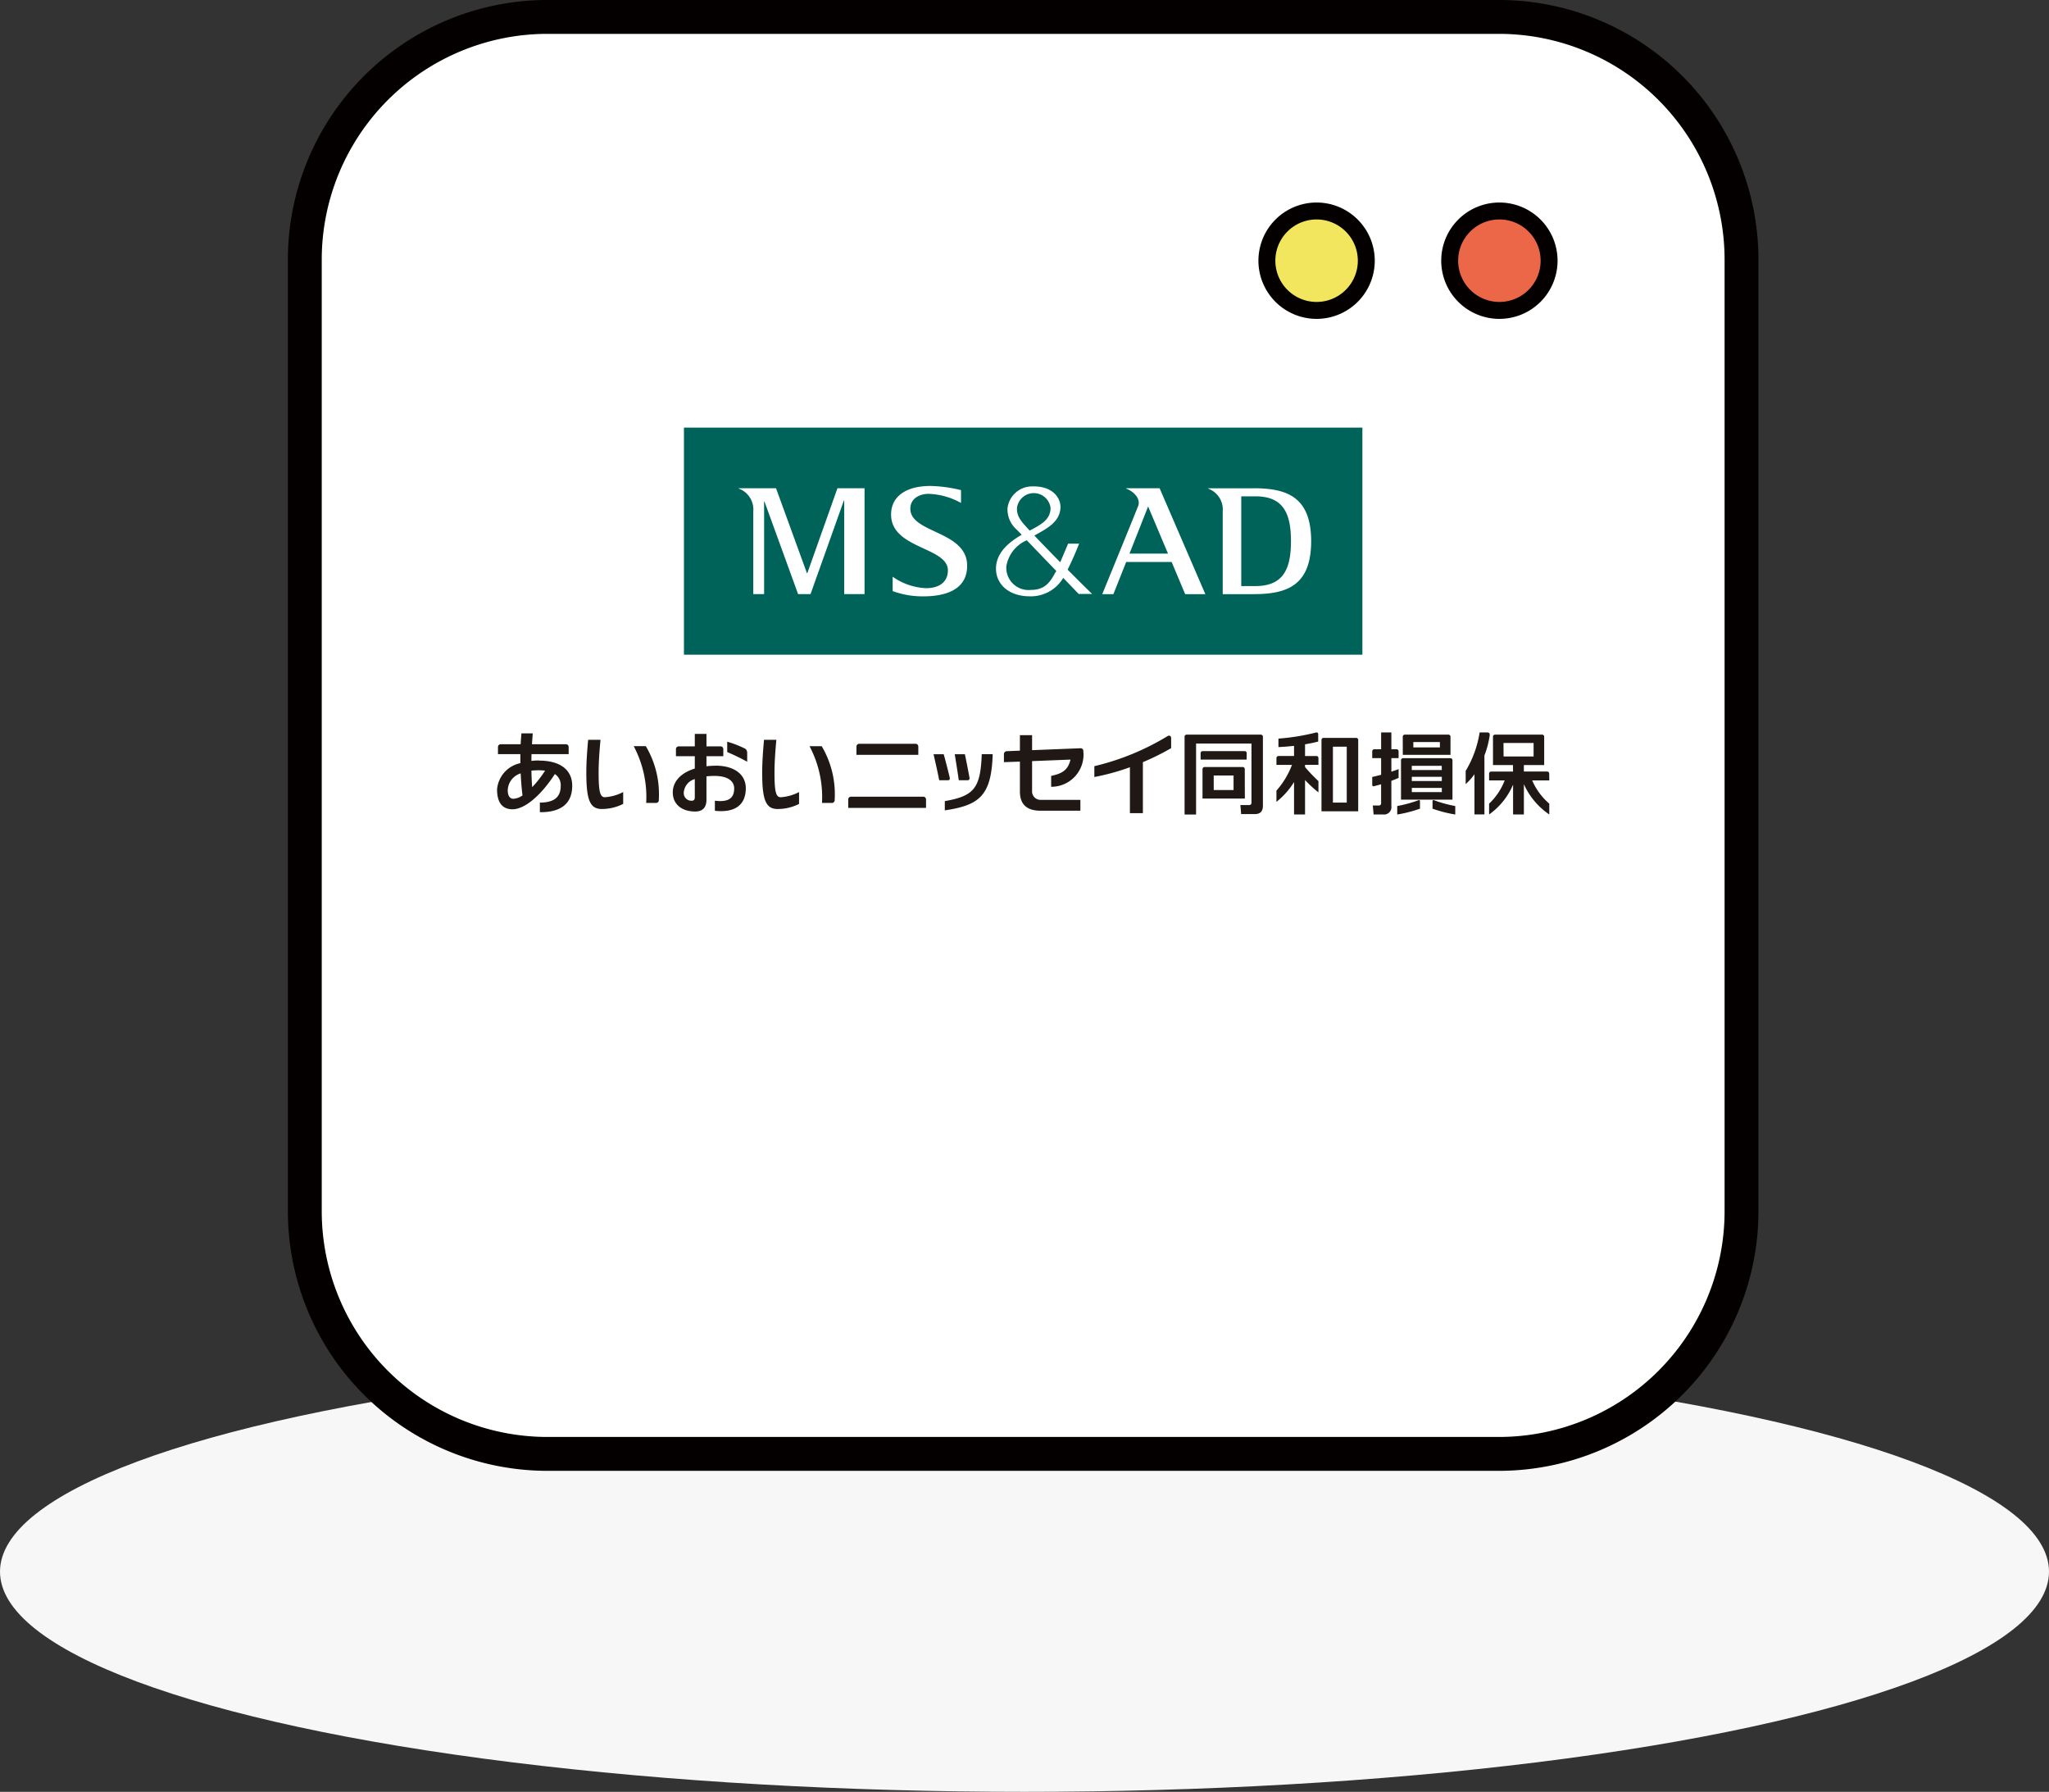 <svg xmlns="http://www.w3.org/2000/svg" xmlns:xlink="http://www.w3.org/1999/xlink" width="121" height="105.792" viewBox="0 0 121 105.792">
  <rect x="0" y="0" width="121" height="105.792" fill="#333333" stroke="none"/>
  <defs>
    <clipPath id="clip-path">
      <rect id="Rectangle_107" data-name="Rectangle 107" width="86.842" height="86.841" transform="translate(0 0)" fill="none"/>
    </clipPath>
  </defs>
  <g id="Group_28024" data-name="Group 28024" transform="translate(-715 -4263.208)">
    <ellipse id="Ellipse_683" data-name="Ellipse 683" cx="60.5" cy="13" rx="60.5" ry="13" transform="translate(715 4343)" fill="#f8f7f7" style="mix-blend-mode: multiply;isolation: isolate"/>
    <g id="Group_27160" data-name="Group 27160" transform="translate(732 4263.207)">
      <g id="Group_141" data-name="Group 141" clip-path="url(#clip-path)">
        <path id="Path_125" data-name="Path 125" d="M71.509,85.841H15.333A14.333,14.333,0,0,1,1,71.508V15.332A14.333,14.333,0,0,1,15.333,1H71.509A14.333,14.333,0,0,1,85.842,15.332V71.508A14.333,14.333,0,0,1,71.509,85.841" fill="#fff"/>
        <path id="Rectangle_105" data-name="Rectangle 105" d="M14.333,0H70.509A14.333,14.333,0,0,1,84.842,14.333V70.509A14.332,14.332,0,0,1,70.51,84.841H14.333A14.333,14.333,0,0,1,0,70.508V14.333A14.333,14.333,0,0,1,14.333,0Z" transform="translate(1 1)" fill="none" stroke="#040000" stroke-miterlimit="10" stroke-width="2"/>
        <path id="Path_126" data-name="Path 126" d="M63.684,15.393a2.935,2.935,0,1,1-2.935-2.935,2.935,2.935,0,0,1,2.935,2.935" fill="#f3e65f"/>
        <path id="Path_127" data-name="Path 127" d="M63.684,15.393a2.935,2.935,0,1,1-2.935-2.935A2.935,2.935,0,0,1,63.684,15.393Z" fill="none" stroke="#040000" stroke-miterlimit="10" stroke-width="1"/>
        <path id="Path_128" data-name="Path 128" d="M74.479,15.393a2.935,2.935,0,1,1-2.935-2.935,2.935,2.935,0,0,1,2.935,2.935" fill="#ec6748"/>
        <path id="Path_129" data-name="Path 129" d="M74.479,15.393a2.935,2.935,0,1,1-2.935-2.935A2.935,2.935,0,0,1,74.479,15.393Z" fill="none" stroke="#040000" stroke-miterlimit="10" stroke-width="1"/>
        <path id="Path_130" data-name="Path 130" d="M68.773,44.9a.123.123,0,0,0-.111-.135H65.847a.126.126,0,0,0-.113.135v2.312h3.039Zm-2.4.964h1.771v.25H66.37Zm1.77-.4H66.37v-.249h1.77Zm-1.77,1.056h1.771v.248H66.37Zm-.533-1.953h2.816V43.511a.124.124,0,0,0-.112-.137H65.949a.125.125,0,0,0-.112.137Zm2.192-.437H66.462v-.316h1.567Zm-1.278,3.12c.068-.026.1,0,.1.066v.43a7.657,7.657,0,0,1-1.343.345v-.5a7.76,7.76,0,0,0,1.239-.338m.947,0a7.725,7.725,0,0,0,1.241.338v.5a7.7,7.7,0,0,1-1.343-.345v-.43c0-.062.035-.092.1-.066M65.591,45.93c-.131.056-.275.116-.427.172v1.486a.437.437,0,0,1-.494.5h-.555l-.046-.529h.364a.125.125,0,0,0,.126-.138V46.306c-.147.043-.29.082-.424.113-.066.017-.1-.023-.1-.088v-.458c.179-.038.354-.082.525-.128v-.984h-.525v-.387a.125.125,0,0,1,.113-.136h.412v-.993h.605v.993h.316a.124.124,0,0,1,.111.136v.387h-.427v.8c.151-.048.295-.1.427-.15v.517m-4.845-1.293a.126.126,0,0,1,.111.138v.386h-.791v.131a9.9,9.9,0,0,0,.791.829v.666a7.253,7.253,0,0,1-.791-.73v2.032h-.649V46.173a4.5,4.5,0,0,1-1.04,1.17v-.662a4.891,4.891,0,0,0,.917-1.52h-.917v-.386a.127.127,0,0,1,.113-.138h.927v-.6c-.311.035-.62.06-.922.072v-.5a12.964,12.964,0,0,0,2.218-.359c.078-.022.13.023.13.106v.429c-.246.062-.507.116-.777.161v.692h.68m2.46-.936a.124.124,0,0,0-.113-.136H61.148a.124.124,0,0,0-.11.136v4.2h2.168Zm-1.494.385h.817v3.3h-.817Zm-4.246-.711a.124.124,0,0,1,.112.136v4.054c0,.345-.158.5-.485.5h-.8l-.045-.533h.528a.128.128,0,0,0,.127-.139V43.9H53.632v4.192h-.679V43.511a.124.124,0,0,1,.111-.136h4.4m-.848,1.474H53.9v-.364a.126.126,0,0,1,.112-.138h2.5a.125.125,0,0,1,.11.138Zm-.108.573a.123.123,0,0,0-.11-.135H54.125a.126.126,0,0,0-.113.135v1.727h2.5Zm-1.835.365h1.173v.86H54.675Zm19.813-.1a.124.124,0,0,0-.112-.135H72.989V45.17h1.2V43.509a.123.123,0,0,0-.111-.135h-2.8a.124.124,0,0,0-.112.135V45.17h1.182v.386h-1.3a.124.124,0,0,0-.112.135v.387h.92a3.715,3.715,0,0,1-.92,1.373v.638a4.142,4.142,0,0,0,1.416-1.764v1.764h.638V46.3a4.257,4.257,0,0,0,1.5,1.788v-.638a3.764,3.764,0,0,1-1.01-1.373h1.01Zm-2.7-1.818h1.778v.795H71.791Zm-.814-.454a5.352,5.352,0,0,1-.312,1.191v3.479h-.588V45.712a3.469,3.469,0,0,1-.519.583v-.779a6.244,6.244,0,0,0,.823-2.27h.467c.1,0,.142.085.13.173m-42.856.262h.729c-.059.649-.11,1.325-.11,1.936,0,1.129.086,1.454.367,1.454a2.7,2.7,0,0,0,1.084-.306v.7a2.767,2.767,0,0,1-1.271.3c-.714,0-.906-.577-.906-2.159,0-.617.05-1.284.107-1.926m2.688.377h.719a5.56,5.56,0,0,1,.766,3.164.162.162,0,0,1-.177.186h-.572a6.405,6.405,0,0,0-.736-3.35m-13.073-.377h.729c-.06.649-.111,1.325-.111,1.936,0,1.129.088,1.454.368,1.454a2.7,2.7,0,0,0,1.083-.306v.7a2.759,2.759,0,0,1-1.27.3c-.713,0-.907-.577-.907-2.159,0-.617.049-1.284.108-1.926m2.687.377h.719a5.552,5.552,0,0,1,.767,3.164.162.162,0,0,1-.178.186H21.16a6.405,6.405,0,0,0-.737-3.35m18.04,2.011c-.094-.487-.226-1.068-.334-1.535h.6c.1.358.247.921.353,1.368.025.117-.01.167-.1.167Zm1.157,0c-.07-.487-.165-1.086-.24-1.535h.6c.08.383.189.927.268,1.368.02.117-.019.167-.106.167ZM38.794,47.3c1.717-.3,2.111-.755,2.181-2.77h.646c-.071,2.459-.793,3.015-2.827,3.316ZM52.16,44.173A14.4,14.4,0,0,1,50.491,45v3.01h-.766V45.3a13.41,13.41,0,0,1-2.1.577v-.64a14.941,14.941,0,0,0,4.322-1.773.13.13,0,0,1,.212.1ZM33.091,47.7v-.49a.163.163,0,0,1,.171-.172h4.254a.162.162,0,0,1,.169.172v.49Zm.485-3.133v-.48a.164.164,0,0,1,.171-.172h3.311a.164.164,0,0,1,.171.172v.48ZM45.07,45.811c.675-.139,1-.353,1.145-.962l-2.267.089v1.748a.5.5,0,0,0,.536.539H46.8v.641H44.438c-.8,0-1.209-.378-1.209-1.127V44.968L42.285,45V44.53a.171.171,0,0,1,.172-.177l.772-.033v-.913h.719v.885l2.855-.113a.154.154,0,0,1,.171.165,1.9,1.9,0,0,1-1.9,2.11v-.643m-19.823-.6a4.558,4.558,0,0,0-.532.031v-.594h.995v-.41a.162.162,0,0,0-.171-.17h-.824v-.737H24.03v.737h-.944a.16.16,0,0,0-.169.17v.41H24.03v.73c-.793.244-1.3.74-1.3,1.412s.5,1.124,1.327,1.124c.47,0,.662-.276.662-.7V45.838a4.234,4.234,0,0,1,.482-.025c.8,0,1.155.321,1.155.737,0,.622-.392.817-1.14.727v.594c1.02.114,1.826-.214,1.826-1.338,0-.733-.586-1.326-1.791-1.326M24.03,47.071c0,.134-.046.206-.187.206a.449.449,0,0,1-.465-.469A.889.889,0,0,1,24.03,46ZM26.994,44.2a.282.282,0,0,1,.13.245v.53a12.806,12.806,0,0,0-1.179-.571v-.612a6.2,6.2,0,0,1,1.049.408m-12.157.7a4.355,4.355,0,0,0-.456.025c0-.136,0-.27.009-.4h2.191v-.412a.163.163,0,0,0-.17-.172H14.416c.012-.219.029-.435.047-.64h-.669c-.02.2-.037.419-.048.64H12.577a.164.164,0,0,0-.17.172v.412h1.322c0,.176,0,.355,0,.534a1.73,1.73,0,0,0-1.376,1.55c0,.8.331,1.173.914,1.173.683,0,1.632-.746,2.5-2.081a.783.783,0,0,1,.345.7c0,.73-.473.982-1.231.988v.564c1.05.013,1.91-.358,1.91-1.561,0-.96-.741-1.483-1.954-1.483m-1.853,1.754a1.078,1.078,0,0,1,.764-1c.022.47.058.918.108,1.3a1.053,1.053,0,0,1-.534.2c-.2,0-.338-.16-.338-.507m1.444-.18c-.026-.294-.04-.624-.046-.975.132-.013.276-.022.428-.022a2.955,2.955,0,0,1,.379.022,6.431,6.431,0,0,1-.761.975" fill="#201815"/>
        <rect id="Rectangle_106" data-name="Rectangle 106" width="40.064" height="13.407" transform="translate(23.389 25.248)" fill="#00635a"/>
        <path id="Path_131" data-name="Path 131" d="M30.674,33.843h-.021l-1.826-5.015H26.619v.017a1.318,1.318,0,0,1,.865,1.352v4.88h.639V29.608h.02l1.987,5.469h.735l1.968-5.526h.021v5.526h1.2V28.828h-1.6Zm6.085-3.8c0-.627.554-.873,1.052-.885a4.2,4.2,0,0,1,1.94.538v-.758a8.362,8.362,0,0,0-1.806-.245c-1.406,0-2.287.588-2.322,1.624-.072,2.1,3.353,1.957,3.353,3.36,0,.677-.5,1.051-1.29,1.051a3.7,3.7,0,0,1-1.972-.676V34.9a5.121,5.121,0,0,0,1.81.311c1.421,0,2.616-.454,2.588-1.849-.039-2.025-3.353-1.877-3.353-3.323m9.288,3.6c.133-.282.394-.806.677-1.538h-.651s-.239.579-.464,1.094c-.583-.591-1.142-1.169-1.528-1.573.62-.358,1.542-.763,1.542-1.692,0-.574-.507-1.24-1.638-1.21a1.459,1.459,0,0,0-1.489,1.3,1.59,1.59,0,0,0,.546,1.254c.058.06.162.165.294.3-.94.539-1.492,1.163-1.519,1.948-.03.927.716,1.687,2,1.687a2.222,2.222,0,0,0,1.97-1.089c.523.545.911.947.911.947h.794c-.394-.379-.912-.9-1.446-1.432m-2.989-3.653a1,1,0,0,1,1.982,0c0,.644-.461.95-1.236,1.346-.04-.046-.078-.086-.11-.123-.42-.452-.657-.737-.636-1.223m2.274,3.8c-.338.649-.666,1.05-1.469,1.05a1.315,1.315,0,0,1-1.434-1.4A2.03,2.03,0,0,1,43.635,31.9c.479.5,1.148,1.194,1.741,1.81-.015.033-.03.063-.044.09m11.7-4.97H54.343v.019a1.314,1.314,0,0,1,.863,1.351V35.08h1.822c1.96,0,3.4-.5,3.4-3.126s-1.443-3.126-3.4-3.126m.1,5.776H56.3v-5.3h.836c1.639,0,2.1.994,2.1,2.649s-.461,2.65-2.1,2.65M49.5,28.828v.019c.462.178.867.6.715,1.019-.144.382-2.123,5.214-2.123,5.214h.658l.755-1.9h2.683l.8,1.9h1.191l-2.7-6.252Zm.2,3.858,1.1-2.783,1.174,2.783Z" fill="#fff"/>
      </g>
    </g>
  </g>
</svg>
